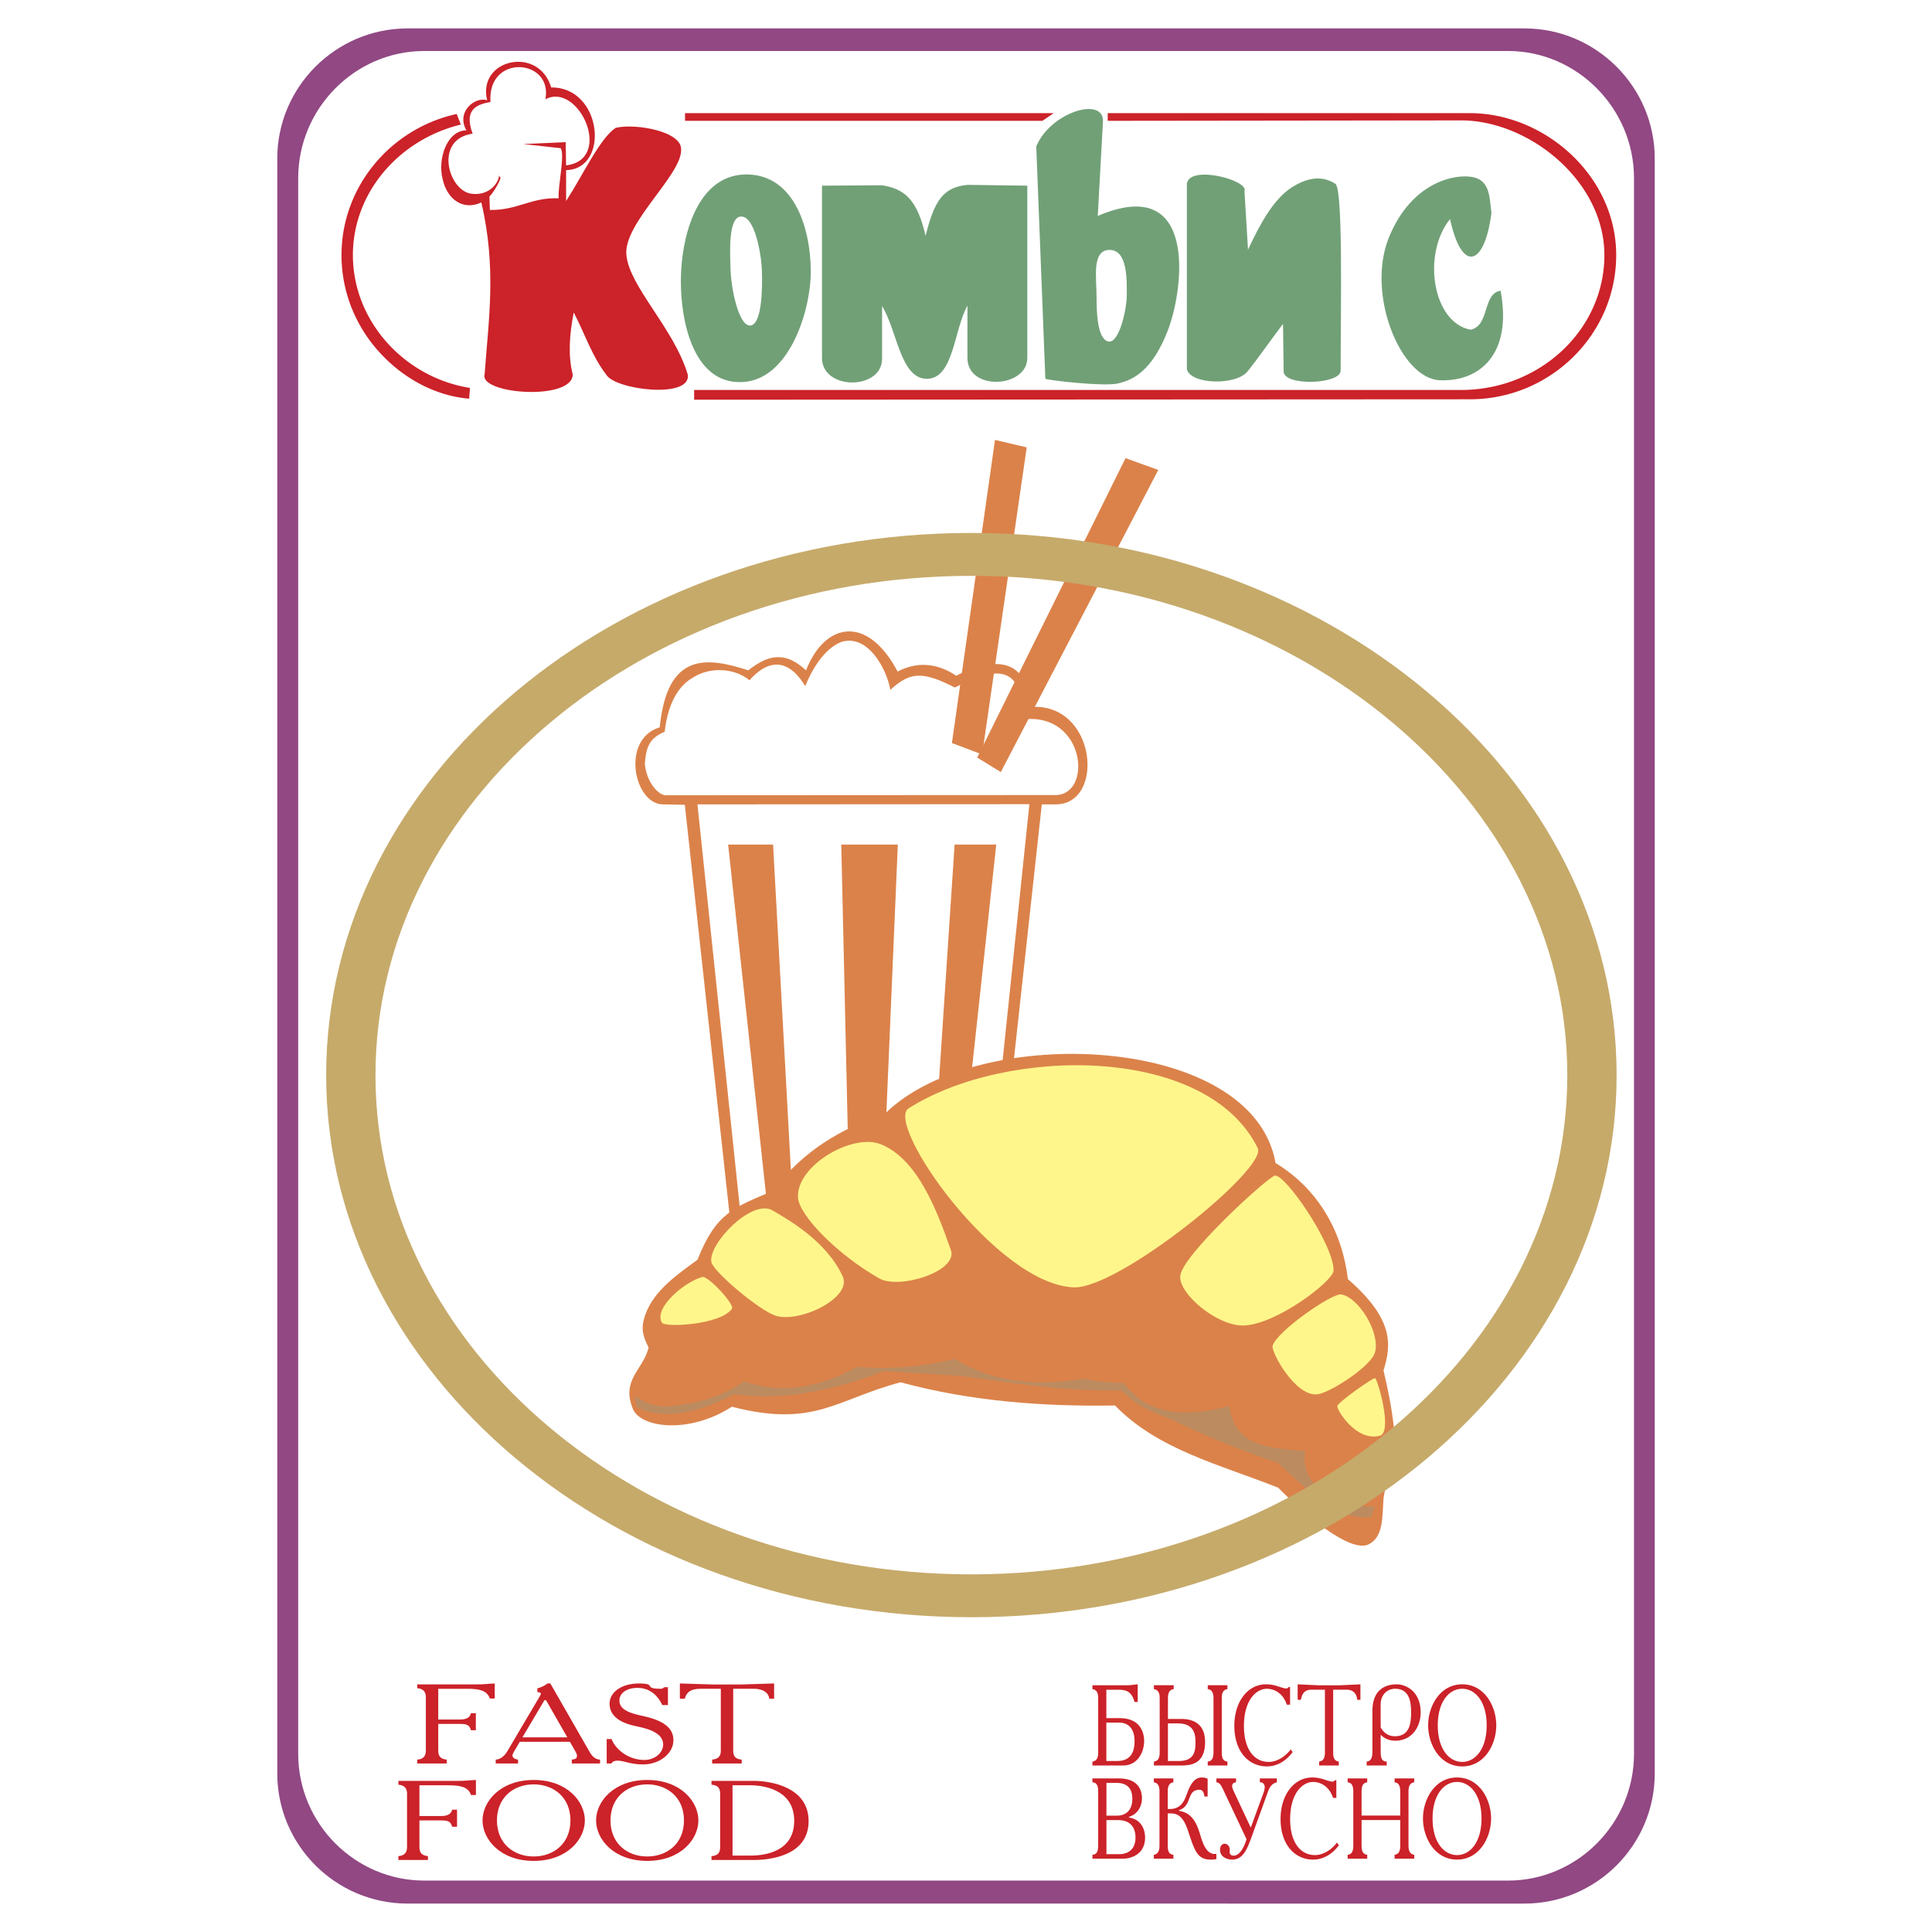 <svg xmlns="http://www.w3.org/2000/svg" width="2500" height="2500" viewBox="0 0 192.756 192.756"><g fill-rule="evenodd" clip-rule="evenodd"><path fill="#fff" d="M0 0h192.756v192.756H0V0z"/><path d="M88.439 110.973c9.324-8.951 36.57-7.834 38.824 5.064 4.176 2.523 6.635 6.719 7.213 11.576 4.508 3.93 4.404 6.451 3.557 9.117.414 1.779.807 3.535 1.055 5.912.393 2.791-.725 4.549-1.055 6.844-.125 1.902 0 3.887-1.51 4.609-1.818.828-6.264-2.873-8.992-5.664-5.953-2.357-12.01-3.805-16.289-8.207-7.133.125-14.389-.414-21.397-2.314-6.45 1.715-8.6 4.568-16.827 2.439-4.3 2.77-9.075 2.088-9.861.246-1.241-2.955 1.054-3.947 1.55-6.16-.6-1.178-.724-1.881-.455-2.852.703-2.502 2.812-4.072 5.333-5.893 1.861-4.713 3.68-5.23 7.442-6.842 3.309-4.196 6.638-6.055 11.412-7.875z" fill="#db824a"/><path d="M90.651 110.58c9.759-6.201 29.749-6.367 34.833 3.969 1.014 2.027-13.789 13.996-18.314 13.893-7.732-.229-18.937-16.311-16.519-17.862zM79.613 119.469c-.166-3.203 5.499-6.471 8.31-5.291 3.576 1.488 5.499 6.387 6.946 10.543.744 2.15-5.23 3.969-7.173 2.811-4.176-2.378-7.98-6.284-8.083-8.063zM70.971 125.92c-.331-1.82 4.073-6.389 6.119-5.148 1.654.973 5.354 3.061 6.967 6.533 1.054 2.15-4.238 4.713-6.657 3.969-1.674-.538-6.222-4.403-6.429-5.354zM117.754 127.324c.123-2.004 8.371-9.57 9.406-10.025.949-.352 5.932 6.863 5.891 9.469-.02 1.033-5.809 5.477-9.074 5.477-2.606-.001-6.368-3.163-6.223-4.921zM126.973 134.271c.393-1.428 5.871-5.23 6.822-5.127 1.717.248 3.928 3.783 3.391 5.768-.371 1.406-4.527 4.072-5.746 4.197-2.192.268-4.653-4.238-4.467-4.838zM133.424 140.287c0-.332 3.535-2.832 3.762-2.791.248.041 1.799 5.416.475 5.746-2.315.621-4.278-2.521-4.237-2.955zM66.051 131.977c-.91-1.488 2.336-4.135 4.011-4.568.579-.166 3.307 2.791 2.956 3.184-1.199 1.61-6.657 1.858-6.967 1.384z" fill="#fff68b"/><path d="M63.302 139.17c.868.744 2.046 1.281 3.659 1.117 1.922-.229 4.548-.6 7.276-2.461 3.928 1.324 7.67.537 11.267-1.447 3.329.248 6.574 0 9.737-.805 3.597 2.189 7.876 2.832 12.837 1.984 1.428.268 2.771.412 4.072.412 2.027 2.854 5.416 3.66 10.482 2.316.6 4.176 4.154 4.176 7.586 4.486-.537 3.08 2.439 5.602 6.967 5.52-.125.33-.27.701-.371 1.033-3.227.537-6.285-2.564-9.305-5.375-3.781-1.262-7.338-2.709-10.645-4.342-3.639-1.322-4.072-2.088-4.982-2.873-5.955.082-10.854-.744-15.877-1.447-2.75-.166-5.375-.33-7.876-.496-5.416 2.15-10.667 2.957-14.863 2.295-4.383 2.336-7.711 2.418-9.696 1.303-.31-.579 0-.683-.268-1.22z" fill="#bc8b60"/><path fill="#db824a" d="M95.241 84.264l-1.592 24.084 3.267-1.178 2.48-22.906h-4.155zM72.646 84.264l3.845 35.537 2.481-1.862-1.841-33.675h-4.485zM83.933 84.264l.661 29.066 3.804-1.447 1.179-27.619h-5.644zM99.271 43.89l-4.299 30.244 3.018 1.137 4.446-30.636-3.165-.745z"/><path fill="#db824a" d="M112.295 45.709l3.267 1.179-15.71 30.141-2.358-1.447 14.801-29.873z"/><path d="M68.325 80.295l-2.171-.042c-2.894 0-4.258-6.491-.331-7.69.744-7.442 4.569-7.07 8.827-5.685 1.675-1.282 3.432-2.171 5.768 0 1.86-4.755 6.099-5.623 9.138.124 1.943-1.013 3.928-.868 5.85.414 4.361-2.191 7.133-1.365 7.4 3.122 6.596-.497 7.504 9.716 2.521 9.716h-1.385l-2.852 26.047-1.117.062 2.729-26.13-33.117.021L73.866 121l-1.034.578-4.507-41.283zm-3.99-4.114c.145 1.86 1.364 3.163 2.088 3.163l38.864-.021c3.783 0 2.998-8.29-3.225-7.545-.104-1.116-.207-2.894-.91-3.824-1.385-1.716-4.361-.083-5.891.641-3.39-1.757-4.568-1.447-6.429.228-.435-2.315-2.356-5.582-4.899-4.775-1.757.703-2.936 2.791-3.597 4.403-1.86-3.06-3.907-2.46-5.561-.579-1.344-1.137-3.804-1.447-5.644-.269-1.902 1.075-2.604 3.473-2.812 5.396-1.446.639-1.839 1.363-1.984 3.182z" fill="#db824a"/><path d="M96.916 53.172c35.475 0 64.374 24.291 64.374 54.101 0 29.789-28.898 54.078-64.374 54.078-35.474 0-64.375-24.289-64.375-54.078 0-29.81 28.9-54.101 64.375-54.101zm0 4.28c32.745 0 59.454 22.409 59.454 49.822 0 27.473-26.709 49.799-59.454 49.799-32.746 0-59.455-22.326-59.455-49.799 0-27.413 26.709-49.822 59.455-49.822z" fill="#c6aa6a"/><path d="M108.992 168.137v.389c.459.068.574.41.574.926v5.375c0 .514-.115.857-.574.926v.389h3.062c1.426 0 2.096-1.303 2.096-2.447 0-.561-.182-2.275-2.449-2.275h-1.322v-2.836h1.188c.613 0 1.34.068 1.617 1.223h.326v-1.76c-.613.045-.613.092-1.072.092h-3.446v-.002zm1.387 7.558v-3.832h1.254c.9 0 1.561.549 1.561 1.854 0 1.852-1.139 1.979-1.799 1.979h-1.016v-.001zM115.127 168.137v.389c.461.068.574.41.574.926v5.375c0 .514-.113.857-.574.926v.389h2.672c.9 0 2.432-.057 2.432-2.344 0-2.299-1.896-2.299-2.48-2.299h-1.225v-2.047c0-.492.115-.881.574-.926v-.389h-1.973zm1.398 7.558v-3.752h.986c1.693 0 1.762 1.178 1.762 1.898 0 .938-.145 1.854-1.676 1.854h-1.072zm5.936-7.558h-1.963v.389c.422.045.574.389.574.926v5.375c0 .492-.115.881-.574.926v.389h1.963v-.389c-.479-.045-.564-.434-.564-.926v-5.375c0-.389.047-.857.564-.926v-.389zM128.711 170.08v-1.762h-.143c-.02.023-.105.139-.23.139-.133 0-.307-.035-.68-.16-.459-.16-.861-.252-1.34-.252-1.857 0-3.168 1.76-3.168 4.139 0 2.527 1.396 4.051 3.244 4.051 1.121 0 1.992-.643 2.576-1.432l-.201-.264c-.508.699-1.359 1.248-2.193 1.248-1.445 0-2.469-1.258-2.469-3.592 0-2.539 1.205-3.705 2.287-3.705.738 0 1.619.436 1.992 1.59h.325zM129.469 169.588h.324c.096-.561.336-1.006 1.035-1.006h1.359v6.244c0 .514-.115.857-.576.926v.389h1.963v-.389c-.469-.057-.564-.424-.564-.926v-6.244h1.35c.842 0 1.035.664 1.043 1.006h.326v-1.543l-2.174.102h-1.914l-2.172-.102v1.543zM136.352 176.141h2v-.389c-.508 0-.604-.389-.604-1.041V173.1h.029c.479.48 1.043.57 1.426.57 1.742 0 2.537-1.486 2.537-2.801 0-2.23-1.59-2.824-2.365-2.824-.793 0-2.449.24-2.449 2.664v4.037c0 .549-.115.982-.574 1.006v.389zm1.396-6.106c0-.881.594-1.545 1.455-1.545 1.523 0 1.58 1.533 1.58 2.379 0 .994-.115 2.355-1.6 2.355-.439 0-1.004-.125-1.436-.881v-2.308h.001zM145.885 168.045c-2.221 0-3.398 2.184-3.398 4.094s1.178 4.096 3.398 4.096c2.223 0 3.398-2.186 3.398-4.096s-1.176-4.094-3.398-4.094zm0 .445c1.322 0 2.441 1.305 2.441 3.648s-1.119 3.648-2.441 3.648c-1.32 0-2.439-1.305-2.439-3.648s1.118-3.648 2.439-3.648zM108.992 177.432v.389c.459.023.574.389.574.928v5.373c0 .561-.125.904-.574.928v.389h3.082c.66 0 2.172-.355 2.172-2.115 0-.23-.037-1.705-1.541-1.979-.02 0-.047-.012-.066-.012v-.068c.947-.287 1.293-1.156 1.293-1.83 0-.984-.488-2.002-2.336-2.002h-2.604v-.001zm1.397 3.716v-3.27h.957c.584 0 1.627.125 1.627 1.578 0 1.68-1.311 1.691-1.502 1.691h-1.082v.001zm0 3.842v-3.396h1.207c1.004 0 1.693.572 1.693 1.729 0 1.508-1.148 1.668-1.617 1.668h-1.283v-.001zM115.117 177.432v.389c.412.059.566.377.566.928v5.373c0 .561-.174.881-.566.928v.389h1.953v-.389c-.449-.035-.564-.379-.564-.928v-3.201h.162c.584 0 1.293.035 1.838 1.67.662 1.955.891 2.941 2.279 2.941.221 0 .383 0 .574-.059v-.516c-1.119.182-1.465-1.453-1.713-2.219-.336-1.006-.814-1.887-2.012-2.07v-.068c1.352-.434.709-2.035 2.039-2.035.174 0 .432.08.488.674h.326v-1.771a1.286 1.286 0 0 0-.584-.127c-.871 0-1.244.973-1.521 1.729-.221.582-.574 1.52-1.877 1.406v-1.727c0-.367.057-.859.564-.928v-.389h-1.952zM127.391 177.432h-1.695v.389c.27-.033.488.172.488.504 0 .104-.057.365-.105.492l-1.271 3.477h-.039l-1.617-3.443c-.086-.182-.221-.469-.221-.662 0-.16.096-.355.393-.367v-.389h-1.963v.389c.354.023.508.367.746.881l2.26 4.791c-.43 1.418-.996 1.646-1.273 1.646-.344 0-.412-.229-.412-.354 0-.092.01-.172.01-.264 0-.32-.238-.57-.506-.57-.221 0-.461.182-.461.594 0 .777.775.986 1.207.986 1.244 0 1.607-1.352 2.182-2.93l1.369-3.785c.191-.537.402-.869.91-.996v-.389h-.002zM133.326 179.377v-1.762h-.145c-.018.023-.105.137-.229.137-.135 0-.307-.033-.68-.16-.461-.16-.861-.252-1.342-.252-1.855 0-3.168 1.762-3.168 4.141 0 2.527 1.398 4.051 3.246 4.051 1.119 0 1.99-.643 2.574-1.432l-.201-.264c-.508.697-1.359 1.246-2.191 1.246-1.445 0-2.471-1.258-2.471-3.59 0-2.539 1.207-3.705 2.289-3.705.736 0 1.617.434 1.99 1.59h.328zM136.408 177.432h-1.953v.389c.459.047.564.424.564.928v5.373c0 .504-.105.881-.564.928v.389h1.953v-.389c-.459-.047-.564-.424-.564-.928v-2.537h3.857v2.537c0 .584-.143.869-.564.928v.389h1.963v-.389c-.402-.047-.574-.367-.574-.928v-5.373c0-.332.047-.869.574-.928v-.389h-1.963v.389c.422.059.564.344.564.928v2.389h-3.857v-2.389c0-.561.143-.881.564-.928v-.389zM145.369 177.34c-2.221 0-3.398 2.186-3.398 4.094 0 1.91 1.178 4.098 3.398 4.098s3.398-2.188 3.398-4.098c.001-1.909-1.177-4.094-3.398-4.094zm0 .447c1.32 0 2.441 1.303 2.441 3.646 0 2.346-1.121 3.648-2.441 3.648-1.322 0-2.441-1.303-2.441-3.648 0-2.343 1.119-3.646 2.441-3.646zM104.006 12.055l1.117-.765H68.346v.765h35.66zM69.255 39.88l77.399-.042c8 0 14.594-6.449 14.594-14.388 0-7.918-7.152-14.161-14.594-14.161h-36.137v.765l35.248-.042c6.801 0 14.305 6.057 14.305 13.438 0 7.442-6.43 13.458-14.305 13.458h-76.51v.972zM46.888 38.702c-6.533-1.034-11.68-6.656-11.68-13.251 0-6.202 4.569-11.515 10.771-13.023l-.413-1.055c-6.553 1.426-11.494 7.215-11.494 14.078 0 4.01 1.674 7.607 4.259 10.191 2.232 2.253 5.23 3.866 8.476 4.135l.081-1.075z" fill="#cc2229"/><path d="M146.984 17.678c-1.715-.372-6.119.393-8.414 6.016-2.295 5.664 1.18 14.099 5.086 14.243 3.928.165 7.256-2.563 6.057-8.931-1.818.269-1.074 3.514-2.998 3.887-3.762-.683-4.877-7.504-2.045-11.04 1.178 5.437 3.451 4.734 4.135-.62-.207-1.447-.104-3.183-1.821-3.555zm-28.57.64c.311-1.922 6.223-.31 5.748.745l.352 5.85c1.281-2.77 2.625-5.085 4.342-6.202 1.674-1.075 3.121-1.179 4.34-.393.828.228.559 12.486.559 18.708-.125 1.303-5.479 1.509-5.686.104l-.061-4.816c-1.344 1.757-2.295 3.184-3.535 4.734-1.137 1.447-5.727 1.323-6.059-.227V18.318zm-15.027-3.7c1.404-3.432 6.719-5.023 6.656-2.522l-.518 9.447c9.902-4.238 8.621 7.029 7.049 11.267-1.592 4.238-3.576 5.127-5.084 5.458-1.488.31-6.904-.331-7.195-.475l-.908-23.175zm7.316 10.316c1.82 0 1.717 3.039 1.717 4.486 0 1.447-.766 4.878-1.84 4.651-1.055-.248-1.178-2.625-1.178-4.527 0-1.84-.496-4.61 1.301-4.61zM82.01 18.525l5.995-.041c2.253.372 3.494 1.385 4.341 5.044.868-3.473 1.716-4.837 4.176-5.085l5.974.082v17.179c0 2.998-5.974 3.37-5.974 0v-5.209c-1.364 2.418-1.364 7.298-4.052 7.298-2.646 0-2.957-4.838-4.465-7.256v5.251c0 3.163-5.995 3.183-5.995-.083v-17.18zm-8.041 3.08c1.302 0 1.984 3.597 2.046 5.417.062 1.798 0 5.416-1.178 5.457-1.137.042-1.881-3.659-1.943-5.457-.062-1.819-.269-5.437 1.075-5.417zm-6.016 5.52c.186-3.99 1.798-9.923 6.781-9.716 4.982.228 6.326 6.388 6.14 10.398-.248 4.031-2.501 10.522-7.277 10.315-4.776-.185-5.85-6.986-5.644-10.997z" fill="#71a077"/><path d="M134.436 15.693c.973-1.757 5.686-3.142 7.504-1.757 2.523 1.964-3.225 6.16-4.98 7.545-1.944-1.281-4.177-2.832-2.524-5.788z" fill="#fff"/><path d="M48.934 10.174c-.331-4.858 6.264-4.321 5.479-.269 3.328-1.778 6.863 6.016 2.067 6.595l-.042-2.315-4.238.186 3.742.414c.434.703-.29 3.762-.207 5.002-2.729-.124-4.135 1.22-6.864 1.158l-.04-1.345c.269-.186 1.24-1.757 1.075-1.922l-.207-.207c.31-.062-.331 2.129-2.646 1.86-2.336-.269-3.783-5.458.103-5.995-.992-2.625.724-2.956 1.778-3.162zm-.33-.166c-1.013-4.114 5.147-5.499 6.388-1.282 5.085-.062 5.892 8.145 1.489 8.249v3.08c1.736-2.688 3.349-6.223 4.94-7.297 1.923-.476 6.657.331 6.533 2.191.062 2.522-5.789 7.339-5.458 10.502.31 3.184 4.713 7.256 6.119 11.907.413 2.48-7.298 1.551-8.146 0-1.405-1.819-2.149-4.114-3.225-6.181-.434 2.17-.579 4.32-.104 6.181 0 2.667-9.447 1.984-8.786-.042.372-5.271 1.22-10.522-.331-17.117-1.819.848-3.432-.31-3.866-2.356-.517-2.047.475-4.837 2.377-4.837-1.073-1.861.891-3.411 2.07-2.998zM41.625 168.051v.383c.848.057.863.688.863.912v5.301c0 .529-.23.867-.863.912v.383h2.947v-.383c-.675-.068-.848-.395-.848-.912v-2.65h2.17c.604 0 .949.057 1.092.631h.489v-1.701h-.489c-.144.607-.762.631-1.179.631h-2.084v-3.066h2.903c1.064 0 1.955.111 2.243.969h.489v-1.5c-.862.035-.963.092-1.797.092h-5.936v-.002zM54.908 167.959h-.288c-.201.182-.661.418-1.006.486v.383c.187 0 .345.033.345.168 0 .045-.015.092-.13.283l-3.234 5.479c-.129.227-.532.768-1.136.801v.383h2.229v-.383c-.503-.078-.561-.305-.561-.428 0-.035.014-.125.172-.395l.561-.959h5.003l.575 1.016c.086.156.129.281.129.326 0 .26-.043.383-.518.439v.383h2.818v-.383c-.518-.021-.819-.371-1.078-.834l-3.881-6.765zm1.696 5.379h-4.485l2.2-3.709h.158l2.127 3.709zM66.638 168.332h-.359c-.014.012-.014.012-.028.021-.072.057-.158.137-.316.137-1.854 0-.316-.531-2.199-.531-1.668 0-2.919.834-2.919 2.029 0 .699.374 1.727 2.444 2.188.891.203 2.904.531 2.904 1.873 0 .855-.863 1.543-1.883 1.543-1.538 0-2.86-1.014-3.263-2.086h-.489v2.436h.475c.028-.066.129-.281.618-.281.675 0 1.207.375 2.544.375 1.639 0 3.019-1.096 3.019-2.404 0-.723-.288-1.736-2.602-2.322-.963-.248-2.789-.463-2.789-1.635 0-.756.733-1.275 1.811-1.275 1.352 0 2.099.914 2.473 1.715h.561v-1.783h-.002zM67.832 169.482h.489c.144-.553.503-.992 1.553-.992h2.042v6.156c0 .506-.173.844-.863.912v.383H74v-.383c-.704-.057-.848-.416-.848-.912v-6.156h2.026c1.265 0 1.553.652 1.567.992h.488v-1.523l-3.263.102h-2.875l-3.264-.102v1.523h.001zM39.748 177.678v.383c.849.057.863.688.863.914v5.299c0 .529-.23.867-.863.912v.385h2.947v-.385c-.676-.066-.848-.395-.848-.912v-2.65h2.17c.604 0 .949.057 1.093.633h.489v-1.703h-.489c-.144.609-.762.631-1.179.631h-2.084v-3.066h2.904c1.063 0 1.955.113 2.243.969h.489v-1.498c-.863.033-.963.09-1.797.09h-5.938v-.002zM53.247 177.588c-3.335 0-5.104 2.152-5.104 4.035s1.768 4.039 5.104 4.039c3.335 0 5.104-2.156 5.104-4.039s-1.769-4.035-5.104-4.035zm0 .439c1.984 0 3.666 1.285 3.666 3.596 0 2.312-1.682 3.598-3.666 3.598s-3.666-1.285-3.666-3.598c0-2.311 1.682-3.596 3.666-3.596zM64.575 177.588c-3.335 0-5.104 2.152-5.104 4.035s1.768 4.039 5.104 4.039c3.335 0 5.103-2.156 5.103-4.039s-1.768-4.035-5.103-4.035zm0 .439c1.983 0 3.666 1.285 3.666 3.596 0 2.312-1.682 3.598-3.666 3.598s-3.666-1.285-3.666-3.598c0-2.311 1.681-3.596 3.666-3.596zM70.986 177.678v.383c.719.045.863.428.863.914v5.299c0 .484-.144.867-.863.912v.385h4.227c1.553 0 5.463-.395 5.463-3.879 0-3.383-3.738-4.014-5.477-4.014h-4.213zm2.099 7.453v-7.014h1.811c.92 0 4.342.248 4.342 3.541 0 3.055-2.861 3.473-4.342 3.473h-1.811z" fill="#cc2229"/><path d="M40.666 2.834H152.09c7.174 0 13.004 5.851 13.004 12.982v161.123c0 7.152-5.83 12.982-13.004 12.982H40.666c-7.174 0-13.003-5.83-13.003-12.982V15.817c-.001-7.132 5.829-12.983 13.003-12.983zm1.674 2.254h108.117c6.885 0 12.568 5.726 12.568 12.692v157.194c0 6.967-5.684 12.652-12.568 12.652H42.34c-6.925 0-12.589-5.686-12.589-12.652V17.781C29.75 10.814 35.415 5.088 42.34 5.088z" fill="#914883"/></g></svg>
